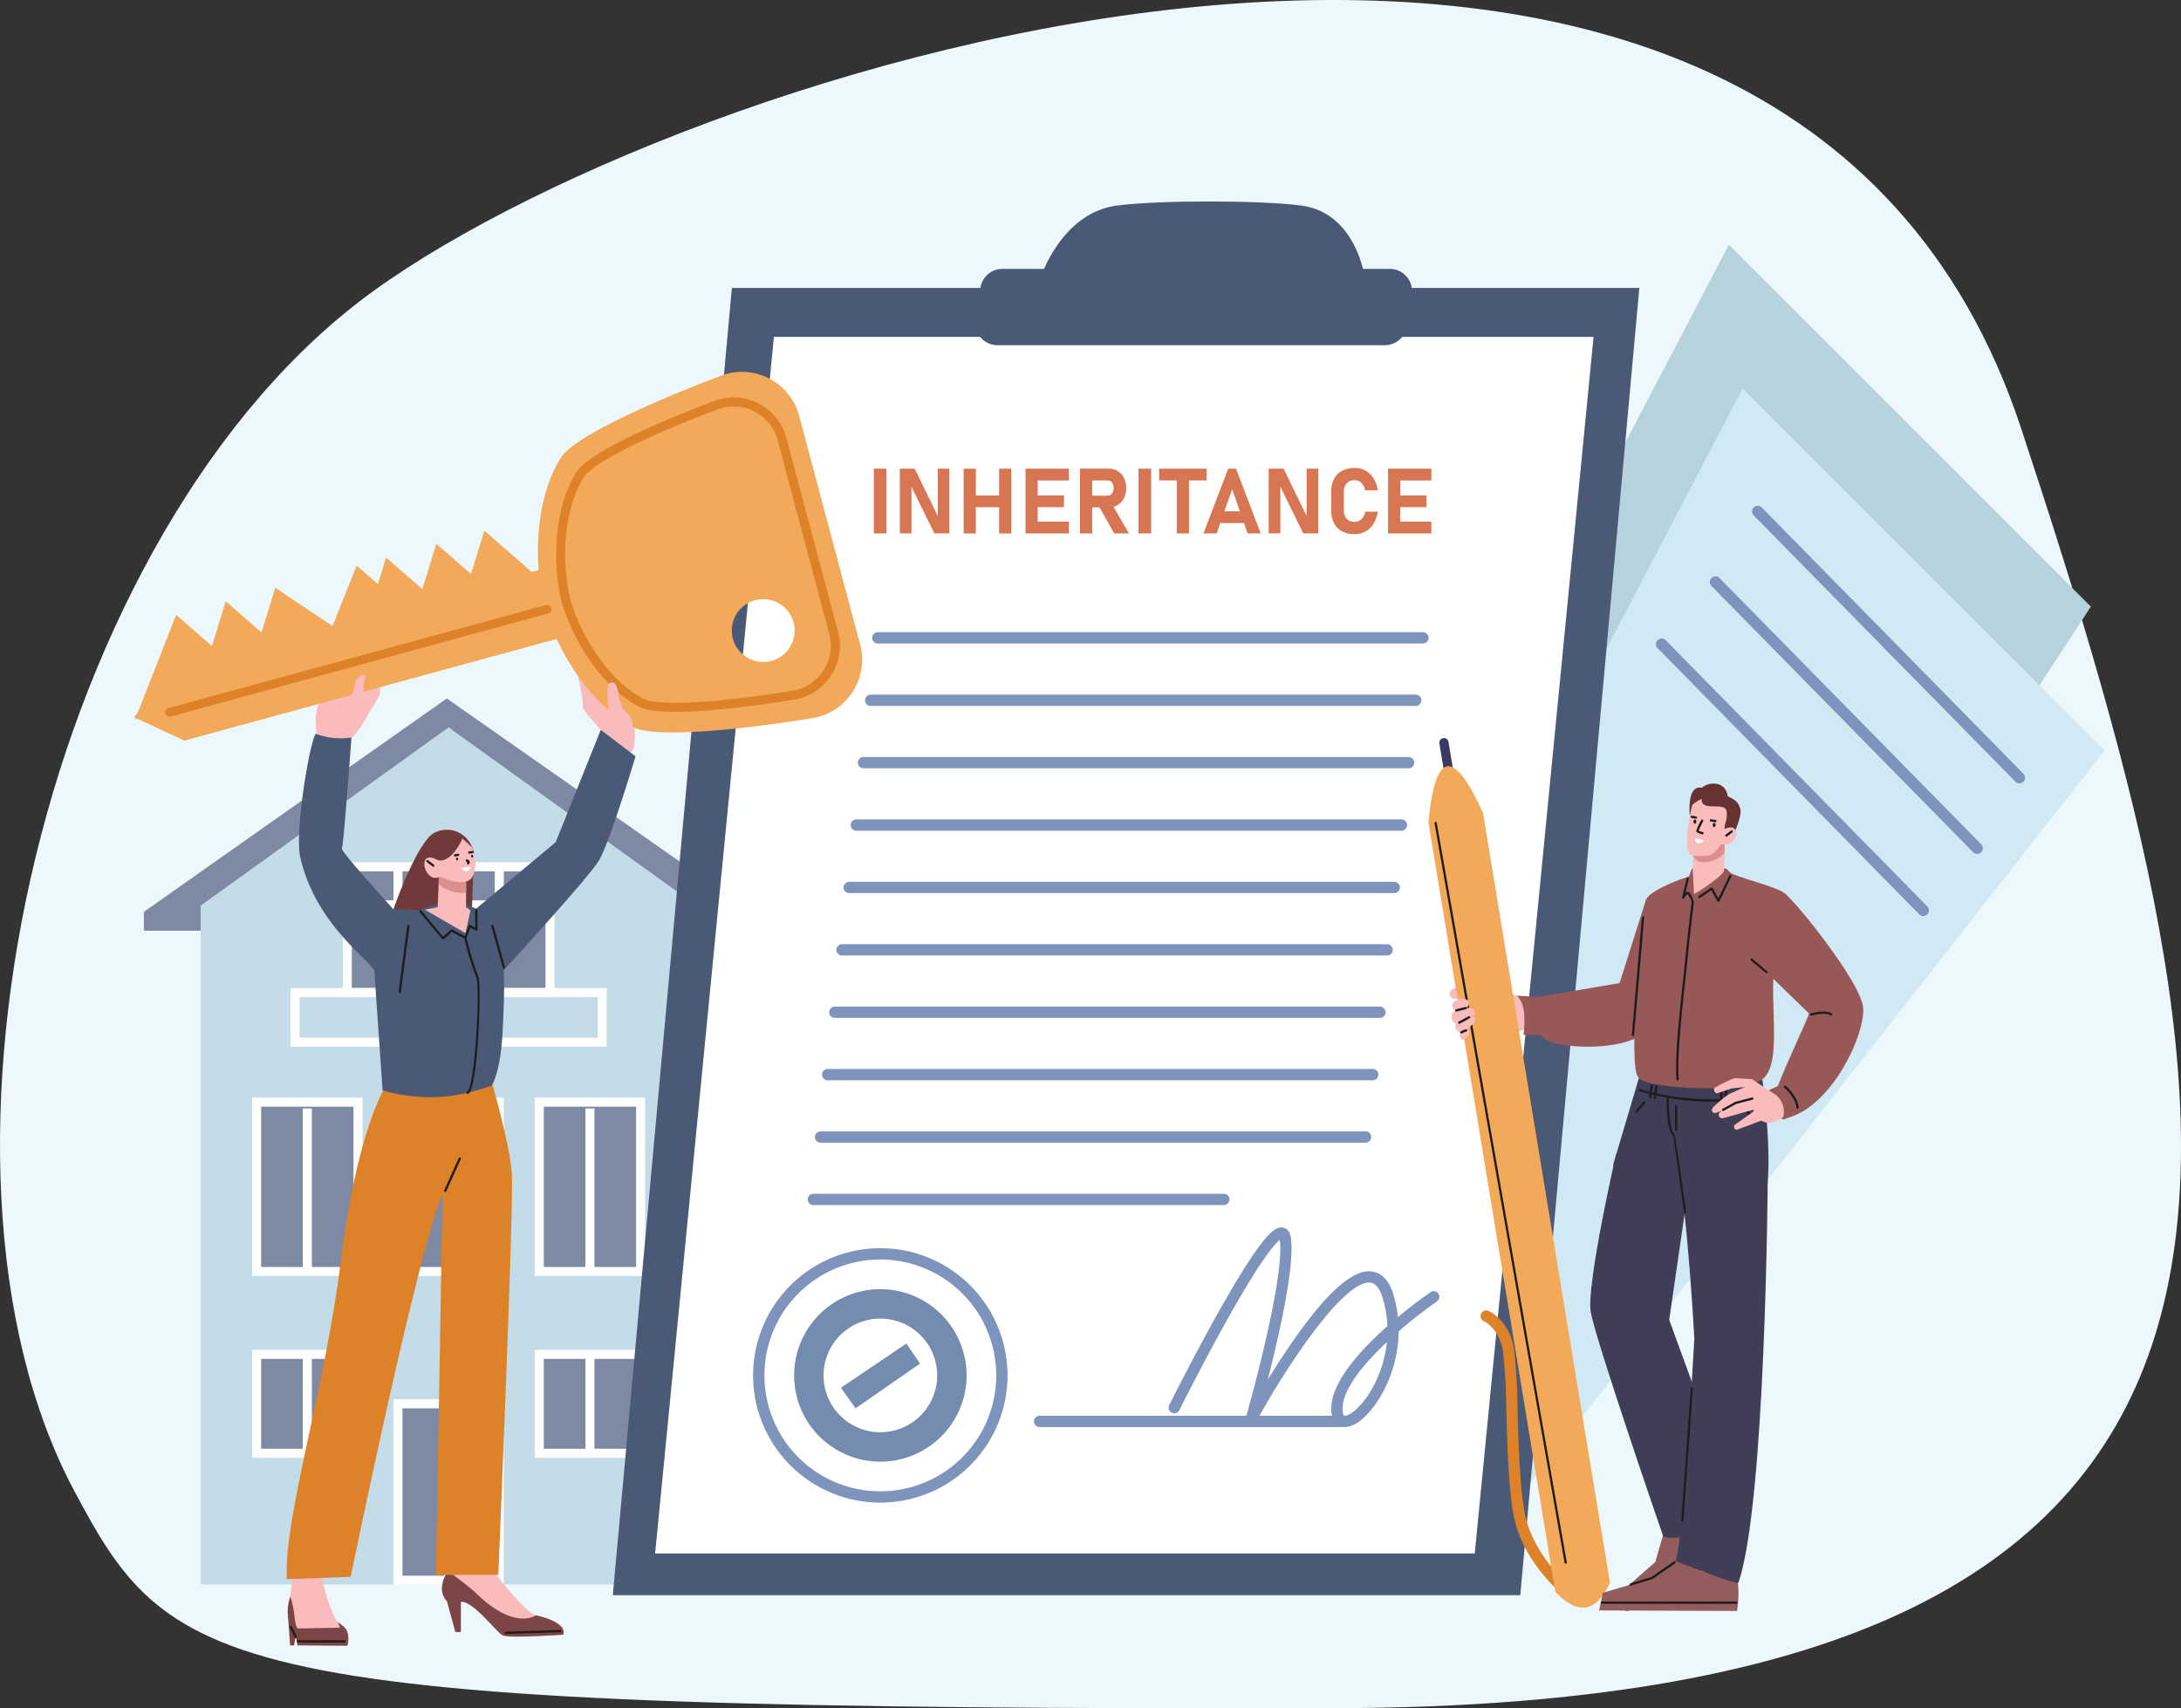 <svg xmlns="http://www.w3.org/2000/svg" xmlns:xlink="http://www.w3.org/1999/xlink" width="449.605" height="352.19" viewBox="0 0 449.605 352.19"><rect x="0" y="0" width="449.605" height="352.19" fill="#333333" stroke="none"/><defs><clipPath id="a"><rect width="449.605" height="352.19" transform="translate(0 0.001)" fill="none"/></clipPath><clipPath id="b"><path d="M349.155,172.621l-.192,6.944.267,4.766s5.133-3.039,6.166-4.713l.2-8.2Z" fill="none"/></clipPath><clipPath id="d"><path d="M93.15,322.561c-3.3,4.514-1.815,6.684-1,7.587l1.717,6.315H95v-6.236c2.615-.275,7.684,6.782,8.706,6.921.864.67,12.4-.128,12.4-.128.887-2.719-5.651-4.006-5.651-4.006-2.728-1.087-8.169-8.422-8.169-8.422l-2.217-3.855s-7.245.361-6.918,1.824" fill="none"/></clipPath><clipPath id="f"><path d="M59.813,329.219c-1.285,3.983.218,6.274,1.135,8.271a7.17,7.17,0,0,1,.372,1.723l10.284.079s.676-2.178-.428-3.6c-.537-.666-1.477-.985-2.04-2.016a30.051,30.051,0,0,1-2.758-8.756l4.355-12.811-8.376-2.121Z" fill="none"/></clipPath><clipPath id="h"><path d="M90.226,187.04l-2.657.508,8.387,4.841,1.03-4.7-.909-.639.011-5.153-5.572-1.99Z" fill="none"/></clipPath></defs><g transform="translate(0 -0.001)"><g clip-path="url(#a)"><path d="M15.214,307.189c-35.742-67.3-5.85-198.4,61.879-247.277S368.164-58.354,416.629,88.257s72.547,263.455-141.284,263.91c-230.8.5-239.611-6.338-260.131-44.979" fill="#edf8fc"/><path d="M317.1,125.547l39.289-75.081,74.629,74.6L331.367,277.609Z" fill="#b6d3dd"/><path d="M319.951,155.185,359.24,80.1l74.629,74.6L304.015,320.272Z" fill="#d0e9f4"/><path d="M416.291,161.5a1.161,1.161,0,0,1-.83-.35l-53.94-54.89a1.164,1.164,0,1,1,1.661-1.632l53.94,54.89a1.166,1.166,0,0,1-.83,1.982" fill="#7e94bc"/><path d="M407.577,176.044a1.16,1.16,0,0,1-.83-.35l-53.94-54.89a1.164,1.164,0,1,1,1.661-1.632l53.94,54.886a1.168,1.168,0,0,1-.83,1.986" fill="#7e94bc"/><path d="M396.478,188.859a1.161,1.161,0,0,1-.83-.35l-53.94-54.89a1.164,1.164,0,1,1,1.661-1.632l53.94,54.89a1.166,1.166,0,0,1-.83,1.982" fill="#7e94bc"/><path d="M92.106,144,29.66,187.991v3.889H154.933v-3.889Z" fill="#7e8aa3"/><path d="M143.612,326.676H41.354V186.714l51.129-36.76,51.129,36.76Z" fill="#c4dbe8"/><rect width="20.892" height="36.376" transform="translate(82.039 289.417)" fill="#7e8aa3"/><path d="M103.862,326.725H81.107V288.483h22.756ZM82.97,324.86H102V290.353H82.97Z" fill="#fff"/><rect width="1.864" height="35.015" transform="translate(91.553 290.779)" fill="#fff"/><rect width="20.892" height="34.917" transform="translate(52.906 227.226)" fill="#7e8aa3"/><path d="M74.734,263.075H51.978V226.292H74.734Zm-20.9-1.866H72.866V228.158H53.838Z" fill="#fff"/><rect width="1.864" height="33.612" transform="translate(62.42 228.528)" fill="#fff"/><rect width="20.892" height="34.917" transform="translate(82.039 227.226)" fill="#7e8aa3"/><path d="M103.862,263.075H81.107V226.292h22.756ZM82.97,261.209H102V228.158H82.97Z" fill="#fff"/><rect width="1.864" height="33.612" transform="translate(91.553 228.528)" fill="#fff"/><rect width="20.892" height="34.917" transform="translate(111.167 227.226)" fill="#7e8aa3"/><path d="M132.991,263.075H110.235V226.292h22.756ZM112.1,261.209h19.028V228.158H112.1Z" fill="#fff"/><rect width="1.864" height="33.612" transform="translate(120.685 228.528)" fill="#fff"/><rect width="20.892" height="20.39" transform="translate(52.906 279.224)" fill="#7e8aa3"/><path d="M74.734,300.546H51.978V278.29H74.734Zm-20.9-1.866H72.866V280.159H53.838Z" fill="#fff"/><rect width="1.864" height="19.627" transform="translate(62.42 279.987)" fill="#fff"/><rect width="20.892" height="20.39" transform="translate(111.167 279.224)" fill="#7e8aa3"/><path d="M132.991,300.546H110.235V278.29h22.756ZM112.1,298.68h19.028V280.159H112.1Z" fill="#fff"/><rect width="1.864" height="19.627" transform="translate(120.685 279.987)" fill="#fff"/><rect width="20.892" height="25.931" transform="translate(71.593 178.708)" fill="#7e8aa3"/><path d="M93.416,205.571H70.661v-27.8H93.416Zm-20.892-1.866H91.553V179.64H72.524Z" fill="#fff"/><rect width="1.864" height="25.931" transform="translate(81.107 178.708)" fill="#fff"/><rect width="20.892" height="25.931" transform="translate(92.484 178.708)" fill="#7e8aa3"/><path d="M114.308,205.571H91.553v-27.8h22.756Zm-20.892-1.866h19.028V179.64H93.416Z" fill="#fff"/><rect width="1.864" height="25.931" transform="translate(101.999 178.708)" fill="#fff"/><path d="M125.077,215.821H59.892V203.705h65.186Zm-63.322-1.866h61.458v-8.384H61.755Z" fill="#fff"/><rect width="41.784" height="1.866" transform="translate(71.593 185.633)" fill="#fff"/><path d="M126.329,328.877H313.4L337.943,59.355H150.873Z" fill="#4a5975"/><path d="M135.052,320.273H304.017L328.505,69.46H159.54Z" fill="#fff"/><path d="M230.8,42.312c8.458-1.034,28.422-1.034,36.884,0,11.911,1.151,13.67,14.967,13.67,14.967H214.5s4.385-13.816,16.3-14.967" fill="#4a5975"/><path d="M286.49,55.435H206.65a4.6,4.6,0,0,0-4.539,3.893L201.1,65.869a4.6,4.6,0,0,0,4.539,5.3h79.84a4.6,4.6,0,0,0,4.539-3.893l1.011-6.541a4.6,4.6,0,0,0-4.539-5.3" fill="#4a5975"/><path d="M293.325,132.675H180.967a1.166,1.166,0,0,1,0-2.332H293.325a1.166,1.166,0,0,1,0,2.332" fill="#7e94bc"/><path d="M291.849,145.539H179.49a1.166,1.166,0,0,1,0-2.332H291.849a1.166,1.166,0,0,1,0,2.332" fill="#7e94bc"/><path d="M290.372,158.4H178.014a1.166,1.166,0,0,1,0-2.332H290.372a1.166,1.166,0,0,1,0,2.332" fill="#7e94bc"/><path d="M288.9,171.267H176.537a1.166,1.166,0,0,1,0-2.332H288.9a1.166,1.166,0,0,1,0,2.332" fill="#7e94bc"/><path d="M287.418,184.127H175.06a1.164,1.164,0,1,1,0-2.328H287.418a1.164,1.164,0,1,1,0,2.328" fill="#7e94bc"/><path d="M285.942,196.991H173.584a1.166,1.166,0,0,1,0-2.332H285.942a1.166,1.166,0,0,1,0,2.332" fill="#7e94bc"/><path d="M284.461,209.855H172.1a1.166,1.166,0,0,1,0-2.332H284.461a1.166,1.166,0,0,1,0,2.332" fill="#7e94bc"/><path d="M282.985,222.719H170.626a1.166,1.166,0,0,1,0-2.332H282.985a1.166,1.166,0,0,1,0,2.332" fill="#7e94bc"/><path d="M281.508,235.583H169.15a1.166,1.166,0,0,1,0-2.332H281.508a1.166,1.166,0,0,1,0,2.332" fill="#7e94bc"/><path d="M252.282,248.447H167.673a1.166,1.166,0,0,1,0-2.332h84.609a1.166,1.166,0,0,1,0,2.332" fill="#7e94bc"/><path d="M312.7,205.27c1.266-.105,2.645,6.643,1.608,6.91,0,0-6.256,2.546-6.256,1.851s.38-9.7.38-9.7Z" fill="#f9bbbb"/><path d="M300.209,203.593c-.139,0-1.721.508-1.341,1.576s1.36.779,2.063.53,0-2.129-.721-2.106" fill="#f9bbbb"/><path d="M345.164,200.437s-1.341,9.494-6.91,13.033c-5.685,3.615-19.72,2.577-20.542-.1h-3.649c.379-3.389.361-6.451-1.36-8.1l4.4.26,16.762-2.847,5.49-17.287Z" fill="#995858"/><path d="M299.12,161.834a.945.945,0,0,1-1.109-.764l-1.285-7.8a.934.934,0,0,1,.77-1.076.945.945,0,0,1,1.108.764l1.285,7.8a.934.934,0,0,1-.77,1.076" fill="#393963"/><path d="M323.243,329.324a1.171,1.171,0,0,1-.718-.248c-.353-.275-8.65-6.876-10.5-16.749-1.045-5.586-1.293-14.079-1.511-21.572a112.327,112.327,0,0,0-.714-12.382c-.864-4.6-3.754-5.913-3.878-5.966a1.166,1.166,0,0,1,.9-2.152c.169.071,4.16,1.783,5.268,7.688a111.284,111.284,0,0,1,.748,12.744c.218,7.406.466,15.805,1.477,21.21,1.68,8.99,9.563,15.279,9.646,15.343a1.168,1.168,0,0,1-.721,2.084" fill="#dd8228"/><path d="M331.889,326.3q-4.261,9.259-11.269,1.862l-26.168-158.67q2.147-22.083,11.269-1.862Z" fill="#f2a95a"/><path d="M322.758,322.37a.233.233,0,0,1-.229-.192L295.723,169.714a.233.233,0,0,1,.192-.267.225.225,0,0,1,.267.188L322.987,322.1a.232.232,0,0,1-.188.271l-.041,0" fill="#1d1d1b"/><path d="M300.6,208.227c.2-.094,2.224-.03,2.247-1.478.015-.948-1.879-1.076-2.935-.354s-.4,2.328.688,1.832" fill="#f9bbbb"/><path d="M301.754,212.767c.3-.071,1.841-1.681,2.112-1.8.278-.429.5-1.441-.327-1.411a21.235,21.235,0,0,0-2.751.914c-1.255.256-1.018,2.783.966,2.3" fill="#f9bbbb"/><path d="M301.607,214.376c.105,0,1.544-.9,1.341-1.67s-1.139-.011-1.71.143-.207,1.52.368,1.527" fill="#f9bbbb"/><path d="M303.907,209.167c.109-.15.034-1.072-.229-1.189-1.187-.519-3.5.226-4.182.741-.609.606-.158,2.276.639,2.227a12.442,12.442,0,0,0,3.773-1.779" fill="#f9bbbb"/><path d="M300.187,208.558a.233.233,0,0,1-.056-.459l1.973-.5a.237.237,0,0,1,.286.169.234.234,0,0,1-.169.282l-1.976.5-.056.008" fill="#1d1d1b"/><path d="M300.829,211.07a.235.235,0,0,1-.113-.44l2.018-1.095a.233.233,0,0,1,.316.094.224.224,0,0,1-.094.316l-2.014,1.095a.281.281,0,0,1-.113.03" fill="#1d1d1b"/><path d="M301.239,213.083a.233.233,0,0,1-.12-.433,5.767,5.767,0,0,1,1.045-.44.23.23,0,0,1,.289.154.237.237,0,0,1-.15.293,5.084,5.084,0,0,0-.943.391.233.233,0,0,1-.12.034" fill="#1d1d1b"/><path d="M335.136,332.183l-1.785-3.239,7.876-6.91,1.886-6.537,3.216,1.038,7.928-4.423a22.652,22.652,0,0,1,4.28,5.115l-15.248,13.037Z" fill="#935d5d"/><path d="M334.974,330.855a.233.233,0,0,1-.225-.177.228.228,0,0,1,.169-.282l7.684-1.948,14.564-12.619a.232.232,0,0,1,.3.35l-14.606,12.657c-.094.049-7.834,2.012-7.834,2.012l-.056.008" fill="#1d1d1b"/><path d="M329.653,332.017l.755-3.618,9.95-2.975,7.162-4.683,1.759,2.889,8.89,1.824a22.733,22.733,0,0,1-.086,6.669Z" fill="#935d5d"/><path d="M357.955,330.641H330.247a.233.233,0,0,1,0-.466h27.708a.233.233,0,0,1,0,.466" fill="#1d1d1b"/><path d="M364.407,243.332s-.391,66.539-6.027,82.931c-.214.621-12.934-4.435-12.934-4.435,1.792-7.515,2.807-28.368,3.833-45.878,0,0-1.4-25.837-3.393-35.022Z" fill="#403d56"/><path d="M347.911,245.886,344.1,272.121l13.8,37.715c-.669,2.456-10.551,8.715-15.034,6.917,0,0-14-40.6-14.936-46.269s5.219-32.551,5.219-32.551Z" fill="#403d56"/><path d="M363.291,222.55c-4.753,1.678-18.581,1.79-25.251-.91l-5.43,18.277c-.62,6.24,32.067,8.32,31.8,3.791.676-8.9-1.116-21.158-1.116-21.158" fill="#403d56"/><path d="M347.374,250.17a.231.231,0,0,1-.229-.2l-2.191-15.756c-.721-.56-1.394-2.34-1.394-8.207a.233.233,0,1,1,.466,0c0,7.474,1.12,7.782,1.131,7.786.237.2,2.45,16.11,2.45,16.11a.232.232,0,0,1-.2.263l-.034,0" fill="#1d1d1b"/><path d="M345.54,233.1a.231.231,0,0,1-.233-.229l-.034-4.781a.234.234,0,0,1,.229-.237.238.238,0,0,1,.237.233l.034,4.781a.231.231,0,0,1-.229.233Z" fill="#1d1d1b"/><path d="M363.723,231.084a6.105,6.105,0,0,1-5.08-3.712.233.233,0,1,1,.436-.166,5.617,5.617,0,0,0,4.659,3.412.233.233,0,0,1-.015.466" fill="#1d1d1b"/><path d="M337.326,229.4c-.248-.143-.259-.29-.177-.387l1.631-1.877a.233.233,0,0,1,.331-.023.236.236,0,0,1,.023.327l-1.631,1.881a.234.234,0,0,1-.177.079" fill="#1d1d1b"/><path d="M353.6,227.116a52.02,52.02,0,0,1-15.6-2.159.233.233,0,0,1,.143-.444c9.86,3.216,22.433,2.073,25.078,1.271a.232.232,0,0,1,.135.444,42.666,42.666,0,0,1-9.755.888" fill="#1d1d1b"/><path d="M355.873,227.158a.235.235,0,0,1-.237-.218l-.12-2.223a.232.232,0,0,1,.218-.248.223.223,0,0,1,.248.222l.124,2.223a.237.237,0,0,1-.222.244h-.011" fill="#1d1d1b"/><path d="M354.881,227.158a.234.234,0,0,1-.233-.218l-.124-2.223a.235.235,0,0,1,.218-.248.227.227,0,0,1,.248.222l.124,2.223a.231.231,0,0,1-.218.244h-.015" fill="#1d1d1b"/><path d="M341.14,226.571a.237.237,0,0,1-.229-.267l.323-2.385a.236.236,0,0,1,.263-.2.233.233,0,0,1,.2.263l-.327,2.385a.231.231,0,0,1-.229.2" fill="#1d1d1b"/><path d="M340.171,226.439a.236.236,0,0,1-.229-.263l.323-2.388a.238.238,0,0,1,.263-.2.233.233,0,0,1,.2.263l-.327,2.385a.231.231,0,0,1-.229.2" fill="#1d1d1b"/><path d="M368.51,184.827c-.628-1.685-8.548-3.34-11.622-4.777l-1.048-.989h-6.951c-.323.09-.5,1.565-.83,1.67-2.957.948-7.827,2.975-8.7,4.664s-3.945,35.413-1.559,36.753c.782,2.1,19,3.257,24.488.929,5.629-2.1,2.315-15.125,3.532-24.8Z" fill="#995858"/><path d="M345.826,222.757a.236.236,0,0,1-.233-.214c-.364-4.672.624-13.763,1.5-21.782l.154-1.4c.492-5.292,1.394-12.665,1.48-13.383a5.353,5.353,0,0,0-.838-1.659,2.272,2.272,0,0,0-.691.854.234.234,0,0,1-.432-.169l.906-3.848a.232.232,0,1,1,.451.105l-.654,2.787a.585.585,0,0,1,.624-.15c.41.2.9,1.448,1.093,1.975,0,.184-.958,8-1.477,13.533l-.154,1.411c-.868,8-1.852,17.062-1.492,21.692a.235.235,0,0,1-.214.252h-.019" fill="#1d1d1b"/><path d="M354.243,185.937a.228.228,0,0,1-.2-.12l-1.251-2.272-2.379,1.587a.231.231,0,0,1-.323-.064.235.235,0,0,1,.064-.323l2.589-1.73a.247.247,0,0,1,.184-.03.23.23,0,0,1,.15.113l1.154,2.1,2.27-4.7a.224.224,0,0,1,.308-.105.229.229,0,0,1,.109.308l-2.461,5.108a.234.234,0,0,1-.2.132Z" fill="#1d1d1b"/><path d="M355.592,171.425l-.2,8.2c-1.03,1.674-6.162,4.713-6.162,4.713l-.271-4.766.192-6.94Z" fill="#f9bbbb"/></g><g clip-path="url(#b)"><path d="M358.47,172.046s-3.2,6.263-7.722,5.676c-2.867-.369-1.939-4.784-1.939-4.784Z" fill="#dd8e8e"/></g><g clip-path="url(#a)"><path d="M348.554,170.022s-1.435-8.328,2.285-7.617c1.022-1.042,4.772-1.779,5.336,1.76,2.029.944,2.221,1.542,2.555,2.509.549,1.576-1.717,6.176-1.717,6.176l-1.473-.049Z" fill="#663232"/><path d="M348.866,165.941s-1.792,6.6-.778,9.795c.413.914,2.792.809,4.19.617s2.247-2.257,2.626-2.328c3.186,1.057,4.475-4.848.624-3.114-.079-1.234.537-1.471.436-3.468-.12-2.43-5.276.173-5.189-2.735a8.446,8.446,0,0,0-1.909,1.234" fill="#f9bbbb"/><path d="M350.955,172.019c-1.274-.32-1.274-.617-1.274-.73a12.093,12.093,0,0,1,1-2.193.239.239,0,0,1,.316-.1.235.235,0,0,1,.1.316c-.406.775-.834,1.655-.928,1.93a3.546,3.546,0,0,0,.849.316.228.228,0,0,1,.169.282.233.233,0,0,1-.225.177" fill="#1d1d1b"/><path d="M349.4,172.851s1.969.391,1.973.425-1.668,1.572-1.973-.425" fill="#fff"/><path d="M353.672,170.082c0,.237-.135.433-.3.433s-.3-.2-.3-.433.135-.433.3-.433.3.2.3.433" fill="#1d1d1b"/><path d="M349.692,169.39c0,.237-.135.433-.3.433s-.3-.2-.3-.433.135-.433.3-.433.3.2.3.433" fill="#1d1d1b"/><path d="M349.606,168.785c-.038,0-.887-.143-.887-.143a.232.232,0,0,1,.075-.459l.849.139a.229.229,0,0,1,.192.267.234.234,0,0,1-.229.2" fill="#1d1d1b"/><path d="M353.611,169.511c-.038,0-.943-.147-.943-.147a.232.232,0,1,1,.071-.459l.909.143a.233.233,0,0,1-.038.463" fill="#1d1d1b"/><path d="M355.866,172.516c-.252-.158-.256-.3-.173-.387.019-.019.053-.056,1.18-.918a.234.234,0,0,1,.282.372c-.406.308-1.071.82-1.131.873a.231.231,0,0,1-.158.06" fill="#1d1d1b"/><path d="M336.158,326.913a.233.233,0,0,1-.068-.455l4.336-1.332,4.644-3.208a.234.234,0,0,1,.323.06.23.23,0,0,1-.056.323l-4.674,3.231c-.064.03-4.438,1.369-4.438,1.369l-.068.011" fill="#1d1d1b"/><path d="M346.806,313.779a.237.237,0,0,1-.233-.248l1.958-27.263a.229.229,0,0,1,.248-.214.235.235,0,0,1,.218.248l-1.958,27.259a.237.237,0,0,1-.233.218" fill="#1d1d1b"/><path d="M336.631,213.605a.238.238,0,0,1-.233-.252l2.067-24.208a.24.24,0,0,1,.252-.214.236.236,0,0,1,.214.256l-2.067,24.2a.233.233,0,0,1-.233.214" fill="#1d1d1b"/><path d="M360.191,196.585s6.891-12.168,7.763-12.255,15.868,18.126,16.142,23.584-5.922,18.814-14.312,22.121l-2.085.771c-1.443-.147-4.118-5.416-3.074-6.026l1.871-.891c2.454-6.176,5.388-12.093,6.437-14.929Z" fill="#995858"/><path d="M353.517,224.25a31.518,31.518,0,0,1,3.938-1.948c.56-.056,3.754.214,3.754.214l4.937,3.269a4.483,4.483,0,0,1,1.454,4.532c-1.571,1.046-2.965,1.629-4.517.715,0,0-4.6,1.753-4.87,1.828-.815.233-.868-.779-.594-.955l3.923-2.795-.12-.32s-5.715,1.636-6.305,1.753a.73.73,0,0,1-.767-.993,3.2,3.2,0,0,1,.86-.737,6.272,6.272,0,0,1-1.375.594c-.988.267-1.225-.651-.507-1.286a26.706,26.706,0,0,1,3-2.509c.609-.271,3.367-1.508,3.367-1.508l-2.717.286-2.946,1c-.545.143-.962-.918-.519-1.143" fill="#f9bbbb"/><path d="M355.212,229.046a.225.225,0,0,1-.2-.12.23.23,0,0,1,.09-.316l2.574-1.426c.053-.023,3.5-.922,3.5-.922a.233.233,0,1,1,.116.451l-3.419.891-2.548,1.411a.253.253,0,0,1-.113.03" fill="#1d1d1b"/><path d="M373.346,209.374a.234.234,0,0,1-.045-.463l.218-.041c1.45-.286,2.95-.583,4.092.068a.233.233,0,0,1-.229.406c-.992-.564-2.4-.286-3.773-.015l-.218.041-.045,0" fill="#1d1d1b"/><path d="M370.535,228.568a.232.232,0,0,1-.233-.233c.008-1.271-1.522-3.4-2.484-4.07a.235.235,0,0,1-.06-.323.232.232,0,0,1,.327-.06c1.06.733,2.69,2.979,2.683,4.453a.232.232,0,0,1-.233.233" fill="#1d1d1b"/><path d="M364.155,200.67c-.15-.056-3.209-2.648-3.209-2.648a.237.237,0,0,1-.026-.331.232.232,0,0,1,.327-.026l3.059,2.6a.232.232,0,0,1,.026.327.22.22,0,0,1-.177.083" fill="#1d1d1b"/><path d="M181.5,309.788a26.226,26.226,0,1,1,26.2-26.228,26.244,26.244,0,0,1-26.2,26.228m0-50.12a23.894,23.894,0,1,0,23.872,23.892A23.91,23.91,0,0,0,181.5,259.667" fill="#7e94bc"/><path d="M181.5,301.343a17.778,17.778,0,1,1,17.762-17.78,17.793,17.793,0,0,1-17.762,17.78m0-29.493a11.715,11.715,0,1,0,11.7,11.713,11.721,11.721,0,0,0-11.7-11.713" fill="#748caf"/><path d="M173.351,286.11c1.4-.933,13.5-9.118,13.5-9.118l2.807,4.134-13.29,9.219Z" fill="#748caf"/><path d="M277.236,294.212a2.6,2.6,0,0,1-1.142-.256c-.8-.387-1.74-1.365-1.653-3.822.184-5.413,6.121-11.9,11.558-16.723a22.956,22.956,0,0,0-.947-5.732c-.609-2.039-1.477-3.133-2.574-3.25q-.13-.011-.259-.011c-5.531,0-17.108,17.419-23.207,28.6a1.165,1.165,0,0,1-2.142-.88c.079-.286,8.067-28.319,6.951-36.508-1.03.8-4,4.1-11.5,17.626-4.821,8.7-9.146,17.355-9.187,17.442a1.166,1.166,0,1,1-2.085-1.042c.045-.09,4.629-9.268,9.634-18.25,2.95-5.288,5.471-9.486,7.493-12.469,3.472-5.131,5.016-6.052,6.268-5.856.511.079,1.409.448,1.653,2.031.883,5.661-2.375,20.022-4.742,29.3,1.424-2.313,3.1-4.935,4.9-7.53,7.162-10.348,12.55-15.181,16.462-14.763,2.127.222,3.664,1.869,4.565,4.9a24.93,24.93,0,0,1,.906,4.517c3.517-2.934,6.41-4.935,6.715-5.146a1.167,1.167,0,0,1,1.319,1.926,92.732,92.732,0,0,0-7.891,6.169c-.083,8.057-3.923,15.008-7.511,18.07a5.863,5.863,0,0,1-3.585,1.666m8.657-17.532c-4.708,4.431-8.992,9.573-9.127,13.533-.041,1.189.237,1.595.338,1.644.2.094.988-.049,2.206-1.087,2.886-2.464,5.944-7.76,6.583-14.09" fill="#7e94bc"/><path d="M74.166,150.211c-.334.278-1.511,2.246-2.679,2.483a10.214,10.214,0,0,1-6.076-1.008c-.026-.3-1.432-5.672,1.687-8.452,1.89-1.685,8.485-3.976,10.856-3.5.609.124.357,3.5.357,3.5Z" fill="#f9bbbb"/><path d="M123.5,150.094c-.09-.267-3.637-3.769-3.367-4.536s-1.124-6.7-.988-6.7,9.473,1.621,9.473,1.621l.9,5.665a34.767,34.767,0,0,1,1.3,4.179c.135,1.034.079,4.773-.924,4.751-.436-.011-6.392-4.98-6.392-4.98" fill="#f9bbbb"/><path d="M148.664,77.454C135.82,82.292,118.539,89.8,115.65,94.332c-4.9,7.692-5.851,19.811-3.637,30.11.083.384.184.764.3,1.136,3.2,10.039,10.055,20.071,18.13,24.3,4.768,2.5,23.518.38,37.068-1.828a12.2,12.2,0,0,0,9.8-15.185l-6.283-23.569-6.279-23.569a12.191,12.191,0,0,0-16.09-8.271m14.94,50.88a6.478,6.478,0,1,1-7.928-4.593,6.487,6.487,0,0,1,7.928,4.593" fill="#f2a95a"/><path d="M131.142,127.254,38.019,152.685,27.671,147.9l6.493-9.377,93.12-25.431Z" fill="#f2a95a"/><path d="M27.813,148.432l8.5-21.669L47,136.087Z" fill="#f2a95a"/><path d="M42.384,137.413l4.145-13.443,10.694,9.324Z" fill="#f2a95a"/><path d="M52.6,134.622l4.148-13.443,11.878,7.937Z" fill="#f2a95a"/><path d="M95.705,122.852l4.148-13.443,10.69,9.324Z" fill="#f2a95a"/><path d="M85.8,125.556l4.148-13.443,10.69,9.324Z" fill="#f2a95a"/><path d="M68.228,129.89,73.519,116.6l10.69,9.324Z" fill="#f2a95a"/><path d="M75.444,128.385l4.148-13.443,10.69,9.324Z" fill="#f2a95a"/><path d="M113.67,125.341a.891.891,0,0,1-.612,1.117L35.186,147.725a.9.9,0,0,1-.473-1.742l77.871-21.263a.883.883,0,0,1,1.086.621" fill="#dd8228"/><path d="M139.24,146.75c-3.314,0-6.057-.29-7.515-1.053-6.617-3.464-12.825-11.754-15.816-21.124-.109-.346-.2-.7-.278-1.049-2.067-9.614-.812-19.9,3.205-26.2,3.077-4.833,22.53-12.446,28.418-14.666A11.261,11.261,0,0,1,162.112,90.3l10.638,39.923a11.261,11.261,0,0,1-9.048,14.022c-4.434.726-16.218,2.509-24.462,2.509M151.23,83.8a9.426,9.426,0,0,0-3.318.6c-14.895,5.612-25.69,11.077-27.505,13.925-3.765,5.909-4.922,15.644-2.953,24.806a8.327,8.327,0,0,0,.233.873c2.848,8.926,8.7,16.791,14.9,20.037,2.995,1.569,15.087.922,30.816-1.64a9.4,9.4,0,0,0,7.549-11.7L160.312,90.774A9.392,9.392,0,0,0,151.23,83.8" fill="#dd8228"/><path d="M71.938,152.693l2.687-3.378a7.745,7.745,0,0,0,.62-4.243,16.79,16.79,0,0,1-.3-3.6,14.285,14.285,0,0,1,.4-2.358s-1.413-.312-2.142,1.817a13.523,13.523,0,0,1-.77,2.738s-2.9,1.121-2.878,4.047a26.666,26.666,0,0,0,.278,2.746Z" fill="#f9bbbb"/><path d="M125.446,146.969s-.41-5.383-.049-5.834a.886.886,0,0,1,1.6.166,5.928,5.928,0,0,1,.541,2.373c0,.135.894,2.573.894,2.573a5.728,5.728,0,0,1,1.841,2.291,2.144,2.144,0,0,1-.447,2.325Z" fill="#f9bbbb"/><path d="M93.146,322.565c-.327-1.463,6.921-1.824,6.921-1.824l2.213,3.855s5.441,7.335,8.169,8.418c0,0,6.542,1.29,5.655,4.01,0,0-11.539.794-12.4.128-1.026-.139-6.095-7.2-8.71-6.925v6.236H93.864l-1.717-6.315c-.812-.9-2.3-3.069,1-7.583" fill="#f9bbbb"/></g><g clip-path="url(#d)"><path d="M91.241,323.178a72.239,72.239,0,0,1,6.538,4.931c8.263,8.286,12.674,4.9,12.674,4.9,4.889-1.753,5.02,1.821,6.527,3.859l-17.8,5.217s-13.035-2.422-12.723-3.284,4.78-15.625,4.78-15.625" fill="#7c4646"/></g><g clip-path="url(#a)"><path d="M104.242,336.87a.233.233,0,0,1-.008-.466l11.261-.365a.235.235,0,0,1,.24.226.232.232,0,0,1-.225.241l-11.261.365Z" fill="#1d1d1b"/><path d="M62.356,309.987l-2.544,19.232c-1.285,3.983.214,6.274,1.131,8.275a6.98,6.98,0,0,1,.372,1.723l10.284.075s.68-2.178-.425-3.6c-.537-.666-1.477-.989-2.044-2.02a29.952,29.952,0,0,1-2.754-8.756l4.351-12.811Z" fill="#f9bbbb"/></g><g clip-path="url(#f)"><path d="M67.775,327.752c-.169.331,2.281,7.824,2.281,7.824l-8.635.162c-.879-.606-.473-3.919-1.653-6.707-1.946.575-1.368,6.53-2.074,13.184,0,0,18.239-1.076,18.239-1.343s-8.158-13.12-8.158-13.12" fill="#7c4646"/></g><g clip-path="url(#a)"><path d="M71.01,338.63H61.421a.233.233,0,0,1,0-.466H71.01a.233.233,0,0,1,0,.466" fill="#1d1d1b"/><path d="M59.315,332.258l.481,6.959h.83l.481-2.742Z" fill="#7c4646"/><path d="M60.947,337.727a.229.229,0,0,1-.21-.135l-.981-2.076a.238.238,0,0,1,.113-.312.232.232,0,0,1,.308.113l.981,2.076a.237.237,0,0,1-.109.312.247.247,0,0,1-.1.023" fill="#1d1d1b"/><path d="M91.421,235.252l-1.548,89.431h12.851s3.25-76.484,2.784-82.845-4.287-19.262-4.287-19.262l-11.348.406Z" fill="#dd8228"/><path d="M79.081,224.694s-5.636,9.219-8.872,35.68c-3.1,25.329-11.87,53.216-11.07,65.2l13.133-.493c.229-.929,15.045-73.125,19.457-79.677s2.751-19.822,2.751-19.822Z" fill="#dd8228"/><path d="M98,187.464l16.563-13.842,9.289-23.159,7.162,5.462s-5.3,17.72-7.53,21.462-20.866,23.975-20.866,23.975Z" fill="#4a5975"/><path d="M97.7,175.751a6.386,6.386,0,0,0-2.379-3.664,5.576,5.576,0,0,0-5.719-.425c-3.735,1.621-10.611,19.98-10.164,22.975,1.89,3.848,17.525.8,17.6-.88,0,0,.7-17.855.661-18.006" fill="#703a3a"/><path d="M102.213,190.063c2.4,3.618,1.665,16.795,1.432,22.012-.41,9.283-2.307,11.766-2.307,11.766-6.831,2.328-13.272,3.43-22.463.993L76.936,196.9l3.051-6.838,7.286-2.753c1.627-.794,7.425-1.971,10.848.049Z" fill="#4a5975"/><path d="M90.519,179.9l-.293,7.132-2.657.508,8.387,4.845,1.03-4.7-.909-.639.011-5.153Z" fill="#f9bbbb"/></g><g clip-path="url(#h)"><path d="M88.445,179.587a7.451,7.451,0,0,0,7.436,4.469c2.24-.128.511-2.953.511-2.953Z" fill="#dd8e8e"/></g><g clip-path="url(#a)"><path d="M97.313,174.69c.023.147,1.45,3.363.105,6.011s-6.734.038-6.734.038c-2.98,1.7-4.915-5.349-1.048-3.709,2.961,1.9,5.753-4.006,5.663-4.168Z" fill="#f9bbbb"/><path d="M89.317,178.692c-.143-.049-1.349-.974-1.349-.974a.23.23,0,0,1-.045-.327.233.233,0,0,1,.327-.041l1.21.925a.233.233,0,0,1,.041.327.226.226,0,0,1-.184.09" fill="#1d1d1b"/><path d="M94.018,177.124c.026.169.139.286.252.267s.18-.165.154-.331-.139-.282-.252-.263-.18.166-.154.327" fill="#1d1d1b"/><path d="M97.121,176.552c.026.165.139.282.252.263s.18-.165.154-.331-.139-.282-.252-.263-.18.166-.154.331" fill="#1d1d1b"/><path d="M96.479,178.222c-.244-.128-.263-.275-.184-.376.053-.143-.03-.184-.105-.2a.232.232,0,0,1-.184-.275.228.228,0,0,1,.271-.181.69.69,0,0,1,.519.376.574.574,0,0,1-.132.568.231.231,0,0,1-.184.09" fill="#1d1d1b"/><path d="M97.118,178.722a13.509,13.509,0,0,0-2.164.241s1.323,1.64,2.164-.241" fill="#fff"/><path d="M96.734,175.988a.234.234,0,0,1-.03-.466l.665-.083a.233.233,0,0,1,.056.463l-.661.083-.03,0" fill="#1d1d1b"/><path d="M93.822,176.574a.233.233,0,0,1-.038-.463l.62-.1a.233.233,0,0,1,.075.459l-.62.1-.038,0" fill="#1d1d1b"/><path d="M96.4,225.514a.233.233,0,0,1-.105-.44c1.541-.794,2.615-19.465,1.976-23.291a65.325,65.325,0,0,1-2.574-8.41.233.233,0,0,1,.173-.282.239.239,0,0,1,.282.173,65.451,65.451,0,0,0,2.551,8.343c.5,2.836-.158,22.835-2.2,23.881a.208.208,0,0,1-.105.026" fill="#1d1d1b"/><path d="M91.3,193.708c-.18-.087-4.8-5.683-4.8-5.683a.234.234,0,0,1,.361-.3l4.468,5.413c.7-.609,1.405-1.253,1.518-1.4.165-.15.248-.154.323-.117l2.863,1.49a.235.235,0,0,1,.1.316.231.231,0,0,1-.312.1l-2.7-1.4c-.207.226-.661.651-1.665,1.527a.236.236,0,0,1-.154.056" fill="#1d1d1b"/><path d="M95.919,193.553c-.2-.064-.263-.2-.218-.316l.939-2.419a.236.236,0,0,1,.139-.135.229.229,0,0,1,.192.019l.992.56v-3.645a.233.233,0,1,1,.466,0v4.043a.231.231,0,0,1-.116.2.237.237,0,0,1-.229,0l-1.1-.624-.842,2.163a.234.234,0,0,1-.218.15" fill="#1d1d1b"/><path d="M91.774,245.75c-.214-.075-.267-.211-.214-.327l3.014-6.673a.236.236,0,0,1,.308-.12.239.239,0,0,1,.116.312l-3.01,6.673a.241.241,0,0,1-.214.135" fill="#1d1d1b"/><path d="M65.073,151.283c-1.338,2.1-4.332,20.334-3.179,25.427,3.179,14.03,14.553,21.271,15.271,23.49.237.733,10.348-11.559,9.262-12.443-.3-.248-5.324-.293-5.324-.293S70.2,175.5,70.473,174.942c.38-.782,1.976-22.892,1.976-22.892a14.766,14.766,0,0,1-7.376-.767" fill="#4a5975"/><path d="M103.889,199.7a.236.236,0,0,1-.225-.173l-2.375-8.561a.232.232,0,1,1,.447-.124l2.379,8.561a.239.239,0,0,1-.162.29l-.064.008" fill="#1d1d1b"/><path d="M82.4,204.695a.241.241,0,0,1-.233-.263l1.792-13.56a.233.233,0,1,1,.462.064l-1.792,13.556a.231.231,0,0,1-.229.2" fill="#1d1d1b"/><path d="M276.416,294.212H214.308a1.166,1.166,0,0,1,0-2.332h62.109a1.166,1.166,0,0,1,0,2.332" fill="#7e94bc"/><rect width="2.604" height="13.353" transform="translate(180.144 96.624)" fill="#d87552"/><path d="M185.5,109.971V96.625h3.07l4.967,10.231-.222.237V96.625h2.4v13.345h-3.1l-4.941-10.077.222-.237v10.314Z" fill="#d87552"/><path d="M198.654,96.626h2.514v13.353h-2.514Zm1.165,5.518h7.771v2.426h-7.771Zm6.14-5.518h2.514v13.353h-2.514Z" fill="#d87552"/><path d="M211.407,96.626h2.514v13.353h-2.514Zm.906,0h8.03v2.426h-8.03Zm0,5.507h7.019v2.426h-7.019Zm0,5.42h8.03v2.426h-8.03Z" fill="#d87552"/><path d="M222.635,96.615h2.514v13.364h-2.514Zm1,7.993v-2.422h4.641a1.165,1.165,0,0,0,.943-.436,1.992,1.992,0,0,0,.008-2.276,1.173,1.173,0,0,0-.951-.433h-4.641V96.615h4.843a3.7,3.7,0,0,1,1.939.5,3.331,3.331,0,0,1,1.289,1.4,5.024,5.024,0,0,1,0,4.2,3.334,3.334,0,0,1-1.289,1.4,3.678,3.678,0,0,1-1.935.5Zm6.046,5.371-3.239-5.785,2.69-.421,3.6,6.206Z" fill="#d87552"/><rect width="2.604" height="13.353" transform="translate(234.7 96.624)" fill="#d87552"/><path d="M238.954,96.626h9.781v2.426h-9.781Zm3.634,1.091H245.1v12.262h-2.514Z" fill="#d87552"/><path d="M248.092,109.975l5.1-13.349h1.6l5.1,13.349h-2.7l-3.194-9.114-3.194,9.114Zm2.45-4.563h7.015v2.426h-7.015Z" fill="#d87552"/><path d="M261.539,109.971V96.625h3.074l4.964,10.231-.222.237V96.625h2.4v13.345h-3.092l-4.945-10.077.222-.237v10.314Z" fill="#d87552"/><path d="M279.246,110.118a5.43,5.43,0,0,1-2.608-.583,3.917,3.917,0,0,1-1.65-1.7,5.931,5.931,0,0,1-.567-2.7v-3.664a5.936,5.936,0,0,1,.567-2.7,3.929,3.929,0,0,1,1.65-1.7,5.387,5.387,0,0,1,2.608-.587,4.606,4.606,0,0,1,2.255.542,4.471,4.471,0,0,1,1.631,1.565,6.793,6.793,0,0,1,.894,2.5h-2.6a3.262,3.262,0,0,0-.455-1.132,2.206,2.206,0,0,0-.744-.715,1.926,1.926,0,0,0-.977-.248,2.094,2.094,0,0,0-1.638.651,2.628,2.628,0,0,0-.582,1.821v3.664a2.622,2.622,0,0,0,.582,1.821,2.113,2.113,0,0,0,1.638.639,1.942,1.942,0,0,0,1.394-.542,2.918,2.918,0,0,0,.782-1.553h2.6a6.847,6.847,0,0,1-.906,2.5,4.414,4.414,0,0,1-1.623,1.572,4.594,4.594,0,0,1-2.251.545" fill="#d87552"/><path d="M286.137,96.626h2.514v13.353h-2.514Zm.906,0h8.03v2.426h-8.03Zm0,5.507h7.019v2.426h-7.019Zm0,5.42h8.03v2.426h-8.03Z" fill="#d87552"/></g></g></svg>